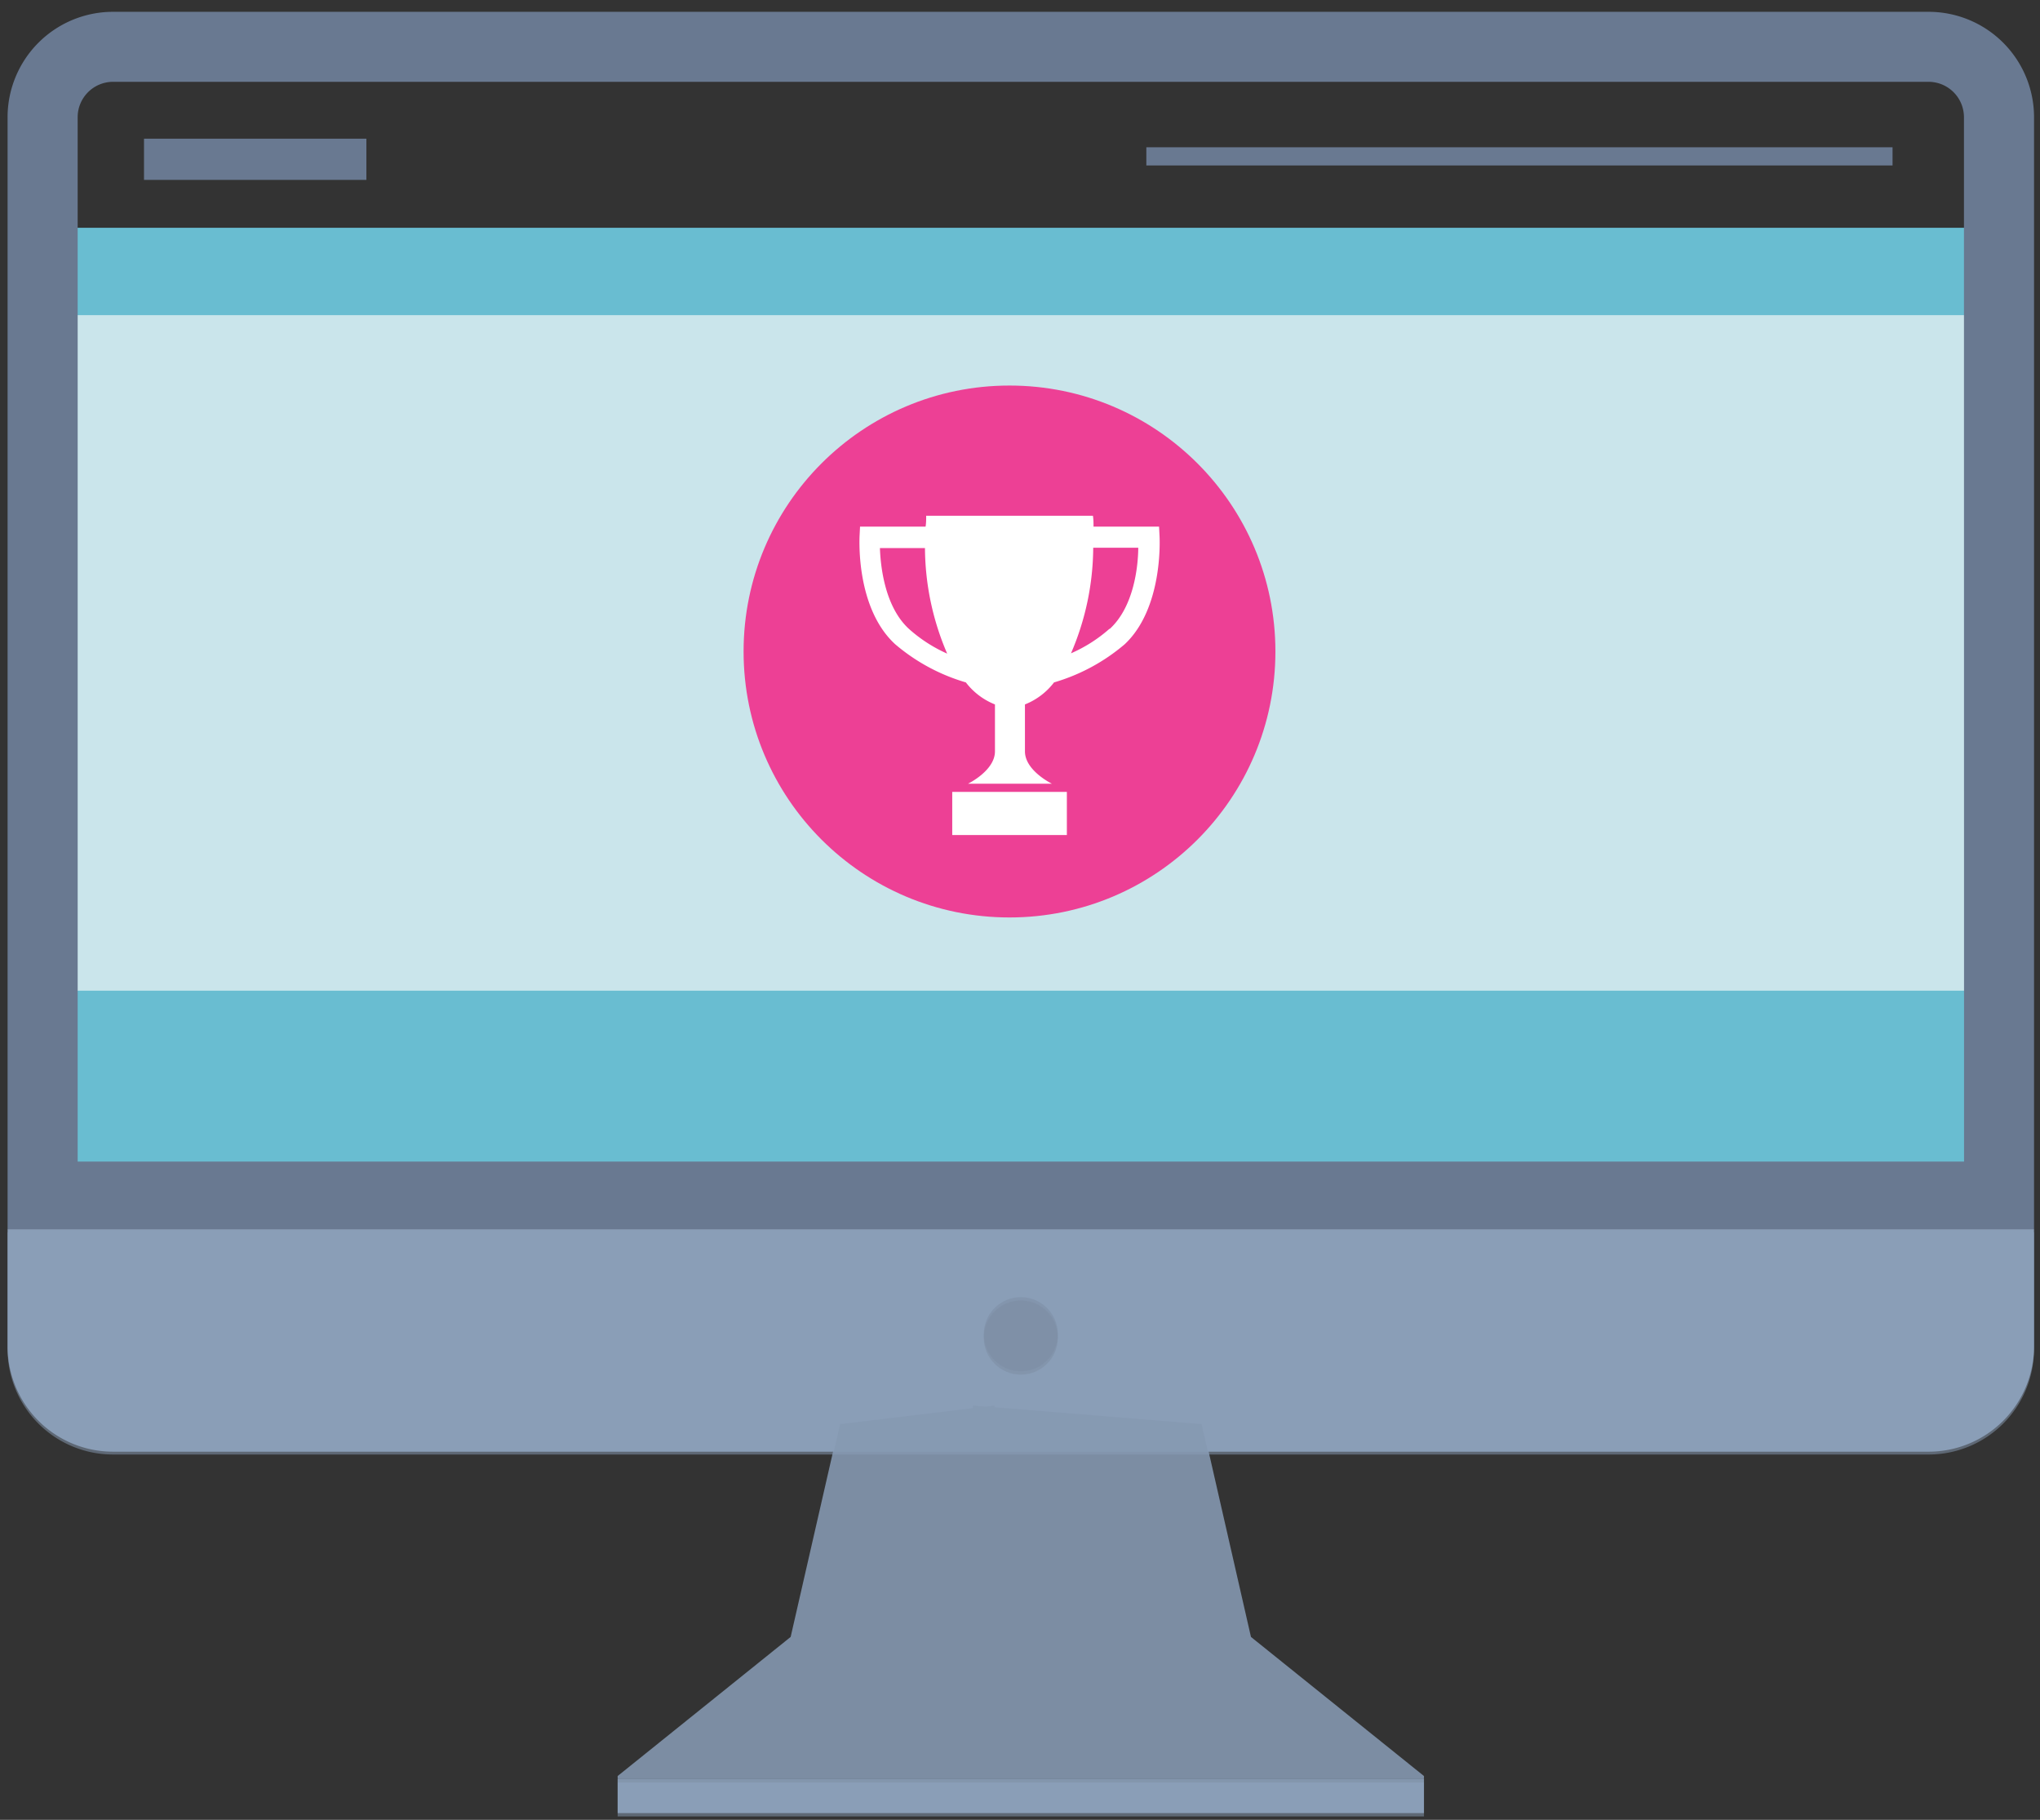 <svg xmlns="http://www.w3.org/2000/svg" width="202" height="180.17" viewBox="0 0 202 180.17"><rect x="0" y="0" width="202" height="180.17" fill="#333333" stroke="none"/><defs><style>.cls-1{fill:#cae5eb;}.cls-2{fill:#69bdd1;}.cls-3{fill:#697991;}.cls-4{fill:#ed4095;}.cls-5{fill:#fff;}.cls-11,.cls-6{fill:#7c8da3;}.cls-7{fill:#8a9eb7;}.cls-8{fill:none;}.cls-9{opacity:0.53;}.cls-10,.cls-11{opacity:0.5;}</style></defs><title>Artboard 1</title><g id="Layer_2" data-name="Layer 2"><rect id="_Rectangle_" data-name="&lt;Rectangle&gt;" class="cls-1" x="4.6" y="30.63" width="193.23" height="67.83"/><rect id="_Rectangle_2" data-name="&lt;Rectangle&gt;" class="cls-2" x="4.6" y="98.08" width="193.23" height="17.66"/><rect id="_Rectangle_3" data-name="&lt;Rectangle&gt;" class="cls-2" x="4.6" y="22.55" width="193.23" height="8.65"/><rect id="_Rectangle_4" data-name="&lt;Rectangle&gt;" class="cls-3" x="14.26" y="13.73" width="22.02" height="4.08"/><rect id="_Rectangle_5" data-name="&lt;Rectangle&gt;" class="cls-3" x="113.51" y="14.58" width="73.89" height="1.8"/><circle class="cls-4" cx="99.96" cy="64.5" r="26.33"/><path class="cls-5" d="M114.82,53.14l-.05-1h-6.49c0-.36,0-.72-.06-1.08H91.71c0,.36,0,.72-.06,1.08H85.16l-.05,1c0,.29-.35,7.08,3.53,10.64a19,19,0,0,0,7,3.78,6.76,6.76,0,0,0,2.88,2.18v4.65c0,1.91-2.67,3.2-2.67,3.2h8.31s-2.67-1.29-2.67-3.2V69.74a6.76,6.76,0,0,0,2.88-2.18,19,19,0,0,0,7-3.78C115.16,60.22,114.83,53.43,114.82,53.14ZM90,62.26c-2.39-2.19-2.81-6.19-2.87-8h4.46a26.72,26.72,0,0,0,2.2,10.45A14.43,14.43,0,0,1,90,62.26Zm19.85,0a14.43,14.43,0,0,1-3.8,2.42,26.72,26.72,0,0,0,2.2-10.45h4.46C112.7,56.07,112.28,60.07,109.89,62.26Z"/><rect class="cls-5" x="94.29" y="78.4" width="11.35" height="4.27"/></g><g id="Layer_1" data-name="Layer 1"><g id="_Group_" data-name="&lt;Group&gt;"><polygon id="_Path_" data-name="&lt;Path&gt;" class="cls-6" points="141 175.83 123.87 162.06 118.98 140.65 98.48 138.99 98.48 138.82 97.62 138.92 96.34 138.82 96.34 139.07 83.19 140.65 78.29 162.06 61.16 175.83 61.16 176.13 141 176.13 141 175.83"/><polygon id="_Path_2" data-name="&lt;Path&gt;" class="cls-7" points="61.16 176.13 61.16 179.5 96.34 179.5 98.48 179.5 141 179.5 141 176.13 61.16 176.13"/></g><g id="_Group_2" data-name="&lt;Group&gt;"><path id="_Path_3" data-name="&lt;Path&gt;" class="cls-8" d="M191,8.1H11.16a3.51,3.51,0,0,0-3.47,3.47V115H194.48V11.57A3.51,3.51,0,0,0,191,8.1Z"/><path id="_Path_4" data-name="&lt;Path&gt;" class="cls-7" d="M.75,121.69v11.62a10.44,10.44,0,0,0,10.41,10.41H191a10.44,10.44,0,0,0,10.41-10.41V121.69Z"/><path id="_Compound_Path_" data-name="&lt;Compound Path&gt;" class="cls-3" d="M201.41,11.57A10.44,10.44,0,0,0,191,1.17H11.16A10.44,10.44,0,0,0,.75,11.57V121.69H201.41ZM194.48,115H7.69V11.57A3.51,3.51,0,0,1,11.16,8.1H191a3.51,3.51,0,0,1,3.47,3.47Z"/></g><circle id="_Path_5" data-name="&lt;Path&gt;" class="cls-6" cx="101.08" cy="132.09" r="3.67"/><g id="_Group_3" data-name="&lt;Group&gt;" class="cls-9"><g id="_Group_4" data-name="&lt;Group&gt;"><g id="_Group_5" data-name="&lt;Group&gt;"><path id="_Path_6" data-name="&lt;Path&gt;" class="cls-8" d="M191.17,8.1H11.31a3.51,3.51,0,0,0-3.47,3.47V115H194.64V11.57A3.51,3.51,0,0,0,191.17,8.1Z"/></g></g></g><g id="_Group_6" data-name="&lt;Group&gt;" class="cls-10"><polygon id="_Path_7" data-name="&lt;Path&gt;" class="cls-6" points="141 176.16 123.87 162.4 118.98 140.99 98.48 139.32 98.48 139.15 97.62 139.25 96.34 139.15 96.34 139.41 83.19 140.99 78.29 162.4 61.16 176.16 61.16 176.47 141 176.47 141 176.16"/><polygon id="_Path_8" data-name="&lt;Path&gt;" class="cls-7" points="61.16 176.47 61.16 179.83 96.34 179.83 98.48 179.83 141 179.83 141 176.47 61.16 176.47"/></g><g id="_Group_7" data-name="&lt;Group&gt;" class="cls-10"><path id="_Path_9" data-name="&lt;Path&gt;" class="cls-8" d="M191,8.43H11.16A3.51,3.51,0,0,0,7.69,11.9V115.29H194.48V11.9A3.51,3.51,0,0,0,191,8.43Z"/><path id="_Path_10" data-name="&lt;Path&gt;" class="cls-7" d="M.75,122v11.62A10.44,10.44,0,0,0,11.16,144H191a10.44,10.44,0,0,0,10.41-10.41V122Z"/></g><circle id="_Path_11" data-name="&lt;Path&gt;" class="cls-11" cx="101.08" cy="132.42" r="3.67"/></g></svg>